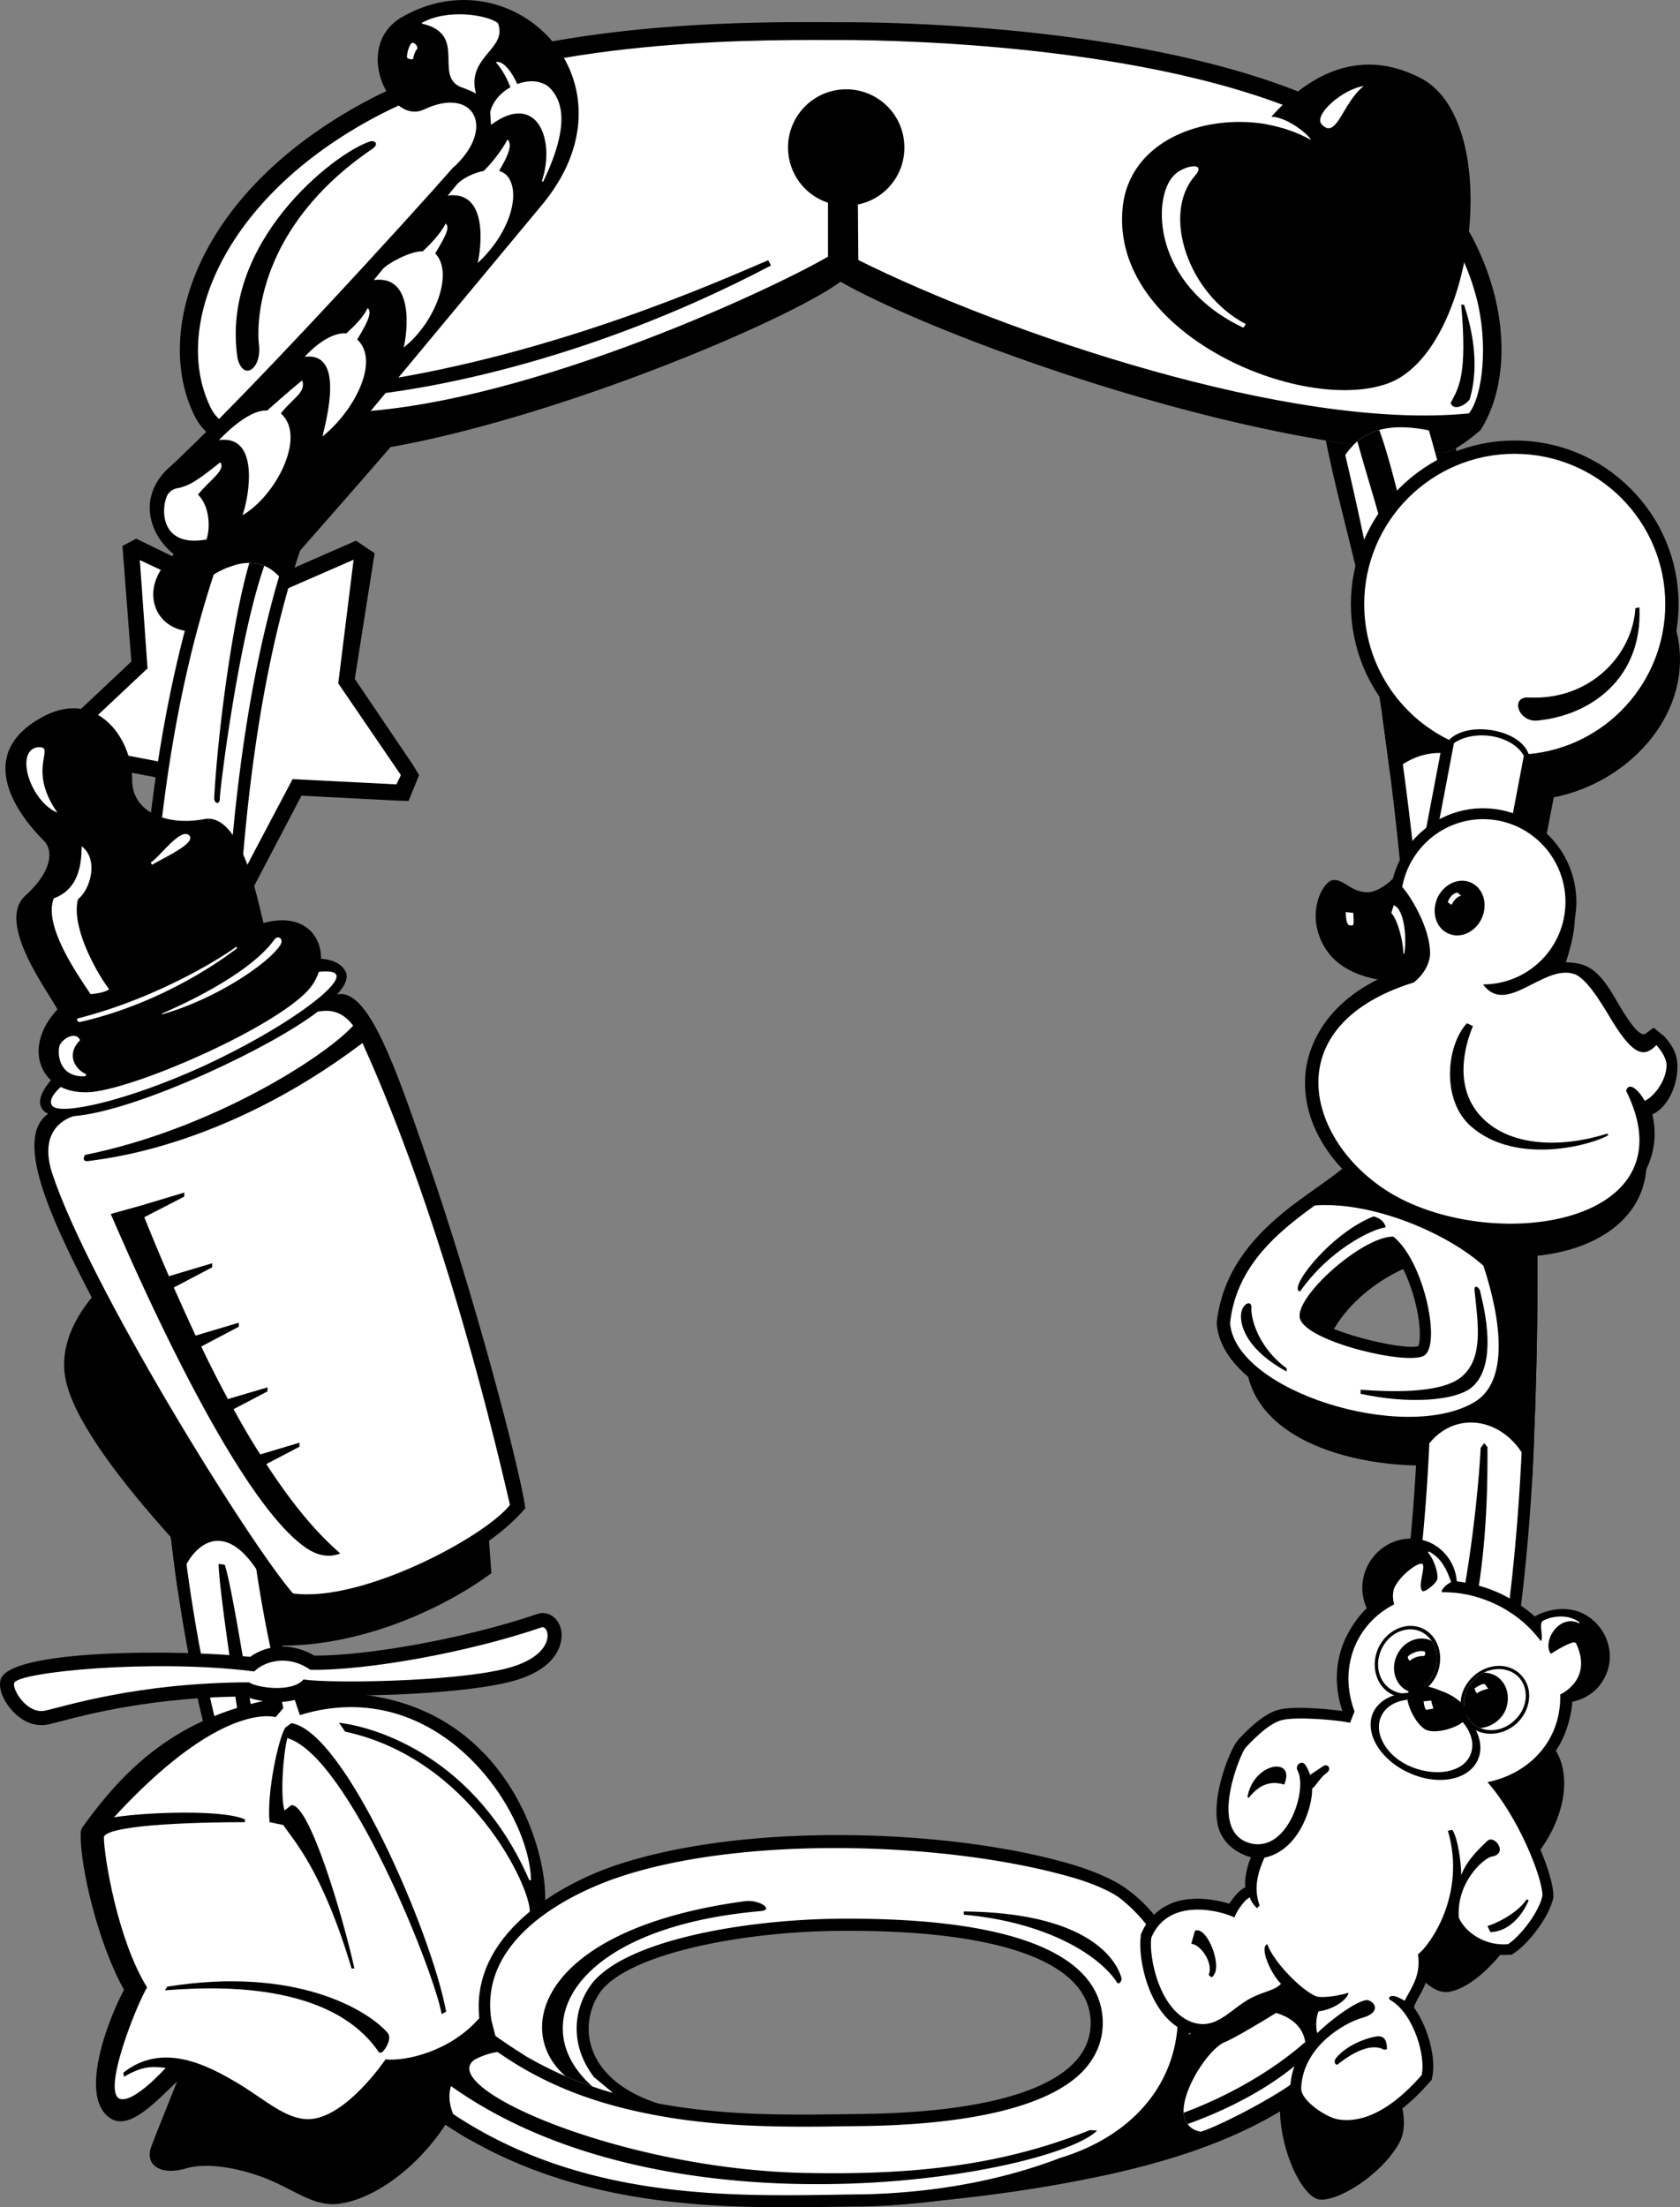 <svg xmlns="http://www.w3.org/2000/svg" width="415.748" height="546.192"><rect width="100%" height="100%" fill="#808080" stroke="none"/><path d="M355.303 311.898c-5.598-.364-23.82 7.922-28.098 23.8l31.801 4.7 4.297-31.801c7.937 6.25 22.422 32.016 7.602 49.7-6.954 8.241-65.266 7.245-62.602-25.2l27.902-26.7 12.2.5 6.898 5m58-160.397-36.098 7.597-12.601 63 14.5 3.3 5.402-28.1c21.04-4.11 37.684-24.888 28.797-45.798"/><path d="M388.905 220.898c.28 3.187 3.011 6.664-3.399 22.601l21.797 40.7c4.246 35.062-62.602 35.062-69.297 3.8l50.899-67.101m-8.899 207.8c11.008 5.274 9 23.637-4.8 35.5l-2 16.899c-1.68 2.672-8.31 10.766-14.7 11.8-3.305.489-6.426-2.73-9-5.699l-4.203 29.098c.738 1.707 3.707 8.848 1 13.902-4.64 8.485-16.902 15.672-20.7 13.801-5.566-2.68-11.878-20.59-7.198-30.203l61.601-85.098m-331 73.5c-3.25 8.157-10.348 25.606-11.601 29.098-1.586 4.406 2.273 7.125 8.601 5.3 5.031-1.534 12.711-.218 19.399 2.302 7.16 2.785 11.91 6.941 17.8 6.5 11.508-.996 28.059-14.614 33.598-33.801l-67.797-9.399m85.899-32a123.01 123.01 0 0 0-3.801 2.801c-7.707 6.383-13.7 15.133-12.5 26.399.074.507.14 1.004.199 1.5l.703 3c3.535-3.48 11.238-12.676 15-20.602l.399-13.098"/><path fill="#fff" d="M131.104 473c-7.707 6.382-13.7 15.132-12.5 26.398 3.445-3.703 10.898-14.637 12.402-17.399 0 0 .734-4.695.098-9"/><path d="M39.803 307.296c-5.477 2.52-26.352 16.438-23.7 33.3 3.106 19.45 43.169 57.466 52 66.602 19.9.528 40.575-8.418 53.5-17.902l-1.3-17.898-80.5-64.102m62.402-118L87.803 168l4.902-31.101-4.601-3.102-28.098 12.3-26.3-12.8-3.403 1.8 2.203 28.602-18.703 17.598-5.398 5.3 7.5 1.403 26.5 5.098 12.199 28 3.101 7.5 4-7.098 12.899-24.601 23.3 1.199 3.2.101 2.601-6.402-1.5-2.5"/><path fill="#fff" d="m99.205 191.796-1.101 2.3-25.7-1.3-14.1 26.704-13-29.902-28.7-5.5 19.903-18.7-1.902-26.8L60.007 150.5l27.5-12-3.8 30.598 15.5 22.7"/><path d="M41.705 138.597c-11.304 11.922 4.602 28.488 23.5 7.902 0 0 35.438-40.047 39.098-45l-26.5-3.3-36.098 40.398m318.598-27.699c-1.055.574-2.059 1.023-2.898 1.199-9.313-.332-19.192-1.453-29.301-3.098 3.242 16.258 8.355 32.801 10.8 47.797 1.083 6.742 2.102 13.356 3.102 19.8.688 5.067 1.363 10.032 2 14.903 5.672 44.875 6.563 82.79 7.598 110.7.863 24.578-.336 41.55-.7 50.398-.105 3.52-.269 7-.5 10.402-3.804 66.59-19.703 111.774-47.3 134.399a71.479 71.479 0 0 1-6 4.5l.199-.102L286.205 508c.04-.035-66.902 35.098-66.902 35.098l.902 2.601c23.77-1.98 38.582-4.336 52.7-7.3 31.476-6.774 55.925-17.957 73-44.102 19.074-29.293 30-71.488 33.3-128.797.196-3.855.383-7.808.5-11.8.684-17.227.914-34.313.7-51.301a1010.304 1010.304 0 0 0-7.102-109.2 821.97 821.97 0 0 0-2-15.601 851.078 851.078 0 0 0-3.5-23.899c-2.191-13.992-4.742-28.671-7.5-42.8"/><path d="m84.405 112.398-.602 1.101c-5.016 9.547-9.137 20.43-12.5 32.2-16.2 56.988-14.324 134.792-11 182.5 1.719 25.042 3.848 41.792 4 42.898a361.039 361.039 0 0 0 3.402 25.2c6.86 38.694 19.336 68.155 35.5 88.6 4.91 6.15 10.125 11.481 15.598 16 1.266 1.028 2.52 2.008 3.8 2.9.81.651 2.134 1.487 3 2.1 1.485.993 3.012 1.966 4.5 2.9 7.028 4.116 14.243 7.026 21.602 9.1 3.672 1.063 7.344 1.903 11.098 2.602 14.887 2.793 29.871 2.895 43.203 2.7l7.598-.102c31.492-.414 56.515-6.77 56.3-22.7-.246-15.39-23.91-22.976-62.601-22.6-23.875.237-51.066 5.57-58.5 14.8-5.738 7.707-4.887 21.734 14 27.902-11.32-2.117-22.246-5.554-32.7-11.703a185.904 185.904 0 0 1-4.5-2.898c-.866-.614-2.19-1.45-3-2.102-1.28-.89-2.534-1.871-3.8-2.898-3.547-22.106 20.398-34.828 33.203-39.2 33.363-11.32 86.121-8.945 115 .2 2.649.875 8.274 2.875 11.899 5.601 21.953 15.84 24.042 57.492-16 69.5-7.415 2.762-23.98 8.395-49.2 9-26.336.164-63.816 2.672-97.402-16.5-12.082-6.972-23.695-16.754-34.098-30.5-17.09-22.66-30.879-56.09-38.199-105.402a550.503 550.503 0 0 1-2.5-20.2c-.875-8.59-2.851-24.171-4.601-44-4.196-48.855-6.868-123.554 12-184.398 3.468-11.203 7.683-21.96 12.8-32l.399-1c6.148 1.285 13.773 1.313 22.3.399"/><path d="M82.205 499c10.403 13.745 22.016 23.527 34.098 30.5"/><path fill="#fff" d="M140.006 513.796c2.188.926 4.39 1.77 6.598 2.5a70.1 70.1 0 0 0 5.101 1.602l-4.699-3.899c-1.398-1.832-2.312-3.558-2.902-5-2.496-6.082-1.621-12.887 2.402-18.203 8.488-10.644 37.438-15.75 60.797-16 42.621-.394 65.309 8.453 65.602 25.602.03 4.593-1.657 8.703-5 12.199-10.446 10.687-35.29 13.23-54.301 13.5 0 0-7.535.078-7.5.101-14.059.188-29.082.004-43.899-2.8-15.238-2.828-27.414-7.63-38.3-15.102a6.958 6.958 0 0 1-1-.7 17.22 17.22 0 0 1-2.102-1.398c-32.277-23.832-52.863-70.464-59.5-134.8l-.098-.801c-3.543-29.902-19.168-182.012 19.2-257.098l.5-.8c-5.833.484-11.16.449-15.801-.2v.297l-.801 1.602c-40.102 79.289-26.094 203.027-20.797 249.601l1 9.098c17.758 172.152 107.953 170.785 161.797 170 0 0 7.418-.121 7.402-.098 17.516-.414 33.723-3.379 48.098-8.8l.102-.102h.101c18.414-5.485 29.442-18.676 29.5-35.3.098-11.853-5.71-22.134-14-28.798-2.726-2.226-8.101-4.226-11.402-5.203-30.496-9.043-82.082-10.808-113.2-.2-8.351 2.806-34.73 13.595-31.3 35.302l1 3.898c.808.652 2.133 1.488 3 2.102 1.484.992 3.011 1.964 4.5 2.898a96.846 96.846 0 0 0 9.902 5"/><path d="M146.604 516.296a87.568 87.568 0 0 1-6.598-2.5c-13.238-11.309-6.254-36.402 44-43.297 3.727-.648 7.692 2.07 4.297 2.399-46.625 4.078-58.719 28.43-41.7 43.398M208.405 5.5c19.468-.036 85.968 1.945 125 22.698 36.066 19.204 45.343 58.633 33 78.2 0 0-3.114 2.804-6.102 4.5-1.055.574-2.059 1.023-2.898 1.199-9.313-.332-19.192-1.453-29.301-3.098-48.766-8.12-102.723-29.23-120.098-39.3-13.789 10.253-80.398 38.222-123.601 42.699-8.528.914-16.153.886-22.301-.399-6.567-1.336-11.414-4.133-13.801-8.8-10.57-20.692.105-55.797 42.8-78.403C130.12 4.198 188.968 5.464 208.406 5.5M54.104 387c.054 5.913 4.18 32.804 4.902 38l3.5-.5c-1.152-6.692-5.168-32.38-6.902-37.302l-1.5-.199"/><path fill="#fff" d="M335.905 109.198a14.842 14.842 0 0 1 5.398-2.8c3.125-.864 7.113-.953 12.3.101 24.15 83.043 25.145 194.371 23.2 247.098-2.516 65.512-14.414 108.898-32.297 137.3l-21.601-11.3c18.468-27.563 28.863-70.086 31-126.899 1.707-45.023 4.3-133.668-21-240.101.863-1.211 1.851-2.371 3-3.399"/><path d="M341.303 106.398a14.842 14.842 0 0 0-5.398 2.8c3.05 11.13 6.394 20.704 7.699 28.7l5.3-1c-.972-7.657-5.265-24.508-7.601-30.5"/><path fill="#fff" d="M323.006 508.898c.192-1.22.215-2.426 0-3.602-.476-3.031-2.453-5.726-7.203-7.2-4.297 2.641-10.613 6.446-13.098 7.403-3.718 1.88-10.086 11.367-9.8 17.297.109 1.086.394 2.047 1 2.8.64.966 1.73 1.634 3.3 1.903 6-1.984 21.157-10.187 24.399-13.402.629-1.656 1.183-3.434 1.402-5.2"/><path d="M293.905 525.597c-.606-.754-.891-1.715-1-2.8 6.09-2.22 19.14-7.864 30.101-17.5.215 1.175.192 2.382 0 3.6-3.601 3.497-12.89 10.868-29.101 16.7m-182.301-9.399c-1.043 3.543-.016 8.008 4.699 13.301-12.082-6.972-23.695-16.754-34.098-30.5l21-14.101c6.012 7.539 12.496 13.851 19.399 18.898.808.652 2.133 1.488 3 2.102a182.56 182.56 0 0 0 4.5 2.898c-2.864-1.91-8.399-1.473-12.7.902-9.519 6.872 36.45 27.114 81.899 28 24.879.489 47.508-1.355 70.402-10.601l1.801.101c-10.547 10.743-104.976 28.137-159.902-11M67.705 396.296a361.039 361.039 0 0 1-3.402-25.2c-.152-1.105-2.281-17.855-4-42.898l-23.398 1.2c1.75 19.828 3.726 35.41 4.601 44a550.503 550.503 0 0 0 2.5 20.199c1.09-9.395 12.188-23.477 23.7 2.7m16.699-283.899c-1.18.148-2.356.257-3.5.3-5.833.485-11.16.45-15.801-.199a27.146 27.146 0 0 1-3-.5l-.399 1c-5.117 10.04-9.332 20.797-12.8 32 3.234-2.668 8.039-5.691 12.8-5.703 1.207.035 2.45.25 3.7.703 2.117.926 4.16 2.692 5.898 5.7 3.363-11.77 7.484-22.653 12.5-32.2l.602-1.101"/><path d="M65.405 140a11.808 11.808 0 0 0-3.7-.704c-4.183 14.133-7.828 41.965-8.699 58.203.043 1.488 1.43 1.692 1.399 0-.028-1.703 4.44-38.77 11-57.5m173.101 333.797c18.973 1.688 32.414 8.977 37.7 16.402.491 1.356 1.577.004 1.3-.8-.308-.891-3.793-16.07-39-16.399v.797m126-73.296c3.805-17.872 3.594-36.286 3.598-42.403l-.801-1-.898 1.2c-.254 6.19-1.82 24.456-5.2 41l3.301 1.202"/><path d="M351.604 302.198c.863 24.579-.336 41.551-.7 50.399-.105 3.52-.269 7-.5 10.402 6.477-16.902 24.864-12.926 28.801 2.5.196-3.855.383-7.808.5-11.8.684-17.227.914-34.313.7-51.301l-28.801-.2m19.699-124.601a821.97 821.97 0 0 1 2 15.601c-16.254-11.906-24.75-5.52-29.297-1.699-.637-4.87-1.312-9.836-2-14.902l29.297 1"/><path fill="#fff" d="M212.506 64.398c35.281 17.547 106.668 42.32 151 37.898 3.469-4.36 4.875-17.41 1.797-28.898-4.547-17.133-16.965-32.172-34.098-41.301-39.656-21.09-109.238-22.164-122.8-22.2h-3.2c-20.765-.03-75.93-.19-112 18.9-38.402 20.284-50.941 52.745-40.902 72.401 1.61 3.141 5.215 5.305 10.703 6.399l20.5-5.5c43.262-.524 106.879-30.094 121.399-38.598V50.2l-.2-.102c-5.617-1.895-9.691-7.266-9.699-13.598.008-7.949 6.457-14.402 14.399-14.402 7.976 0 14.425 6.453 14.398 14.402.027 6.992-4.941 12.817-11.5 14.098l.102 13.601"/><path d="M91.303 35.097c-8.656 2.945-36.93 24.894-32.5 53.7 1.535 5.655 5.926 2.315 5.3-3.298-.702-5.652-.316-29.254 27.802-48.5 2.261-1.426.675-2.488-.602-1.902m-.5 62.699c10.941-1.098 51.96-6.848 100-32.098l-.7-1.3c-12.355 5.261-52.241 23.175-98 30.101l-1.3 3.297m271.5-22.398c1.535 4.632 4.145 14.25 1.402 23.398-.988 1.535-4.117 3-4.699.902 1.82-3.578 4.211-6.449 2.598-24.3h.699m-37.898-40.801c-3.38-1.91-7.215-3.192-11.2-3.899-15.68-2.566-33.89 4.262-35.402 20.899-2.93 31.09 44.375 50.969 65.602 43.3 21.675-7.734 28.882-64.644 8.3-75.5-17.882-9.37-31.105 2.805-37.101 9.5 3.758.114 8.828 4.04 9.8 5.7"/><path fill="#fff" d="M314.604 28.898c3.758.113 8.828 4.039 9.8 5.699-3.378-1.91-7.214-3.192-11.199-3.899l1.399-1.8m-24.098 14.5c-5.441 5.496-5.45 27.011 17.2 37.699l.597-.899c-14.293-7.449-20.906-27.23-12.598-36.699 3.125-3.554-2.785-2.652-5.199-.101m47-22.102c-5.23.707-12.625 7.211-10.402 9.5 3.683 3.93 5.172-5.512 10.402-9.5"/><path d="M99.006 4.5c27.945-16.669 60.75 16.132 34.7 46.698l-71.403 85.899c-13.273 11.926-34.086-7.457-21.2-20.7 18.59-16.906 61.294-63.796 70.802-74.699 11.07-9.8 5.539-20.535-7-14.601-8.184 3.933-17.711-15.078-5.899-22.598"/><path fill="#fff" d="M101.905 10.597c-.63.61-1.16 2.2-1.2 3.601.32.555 1.559.637 1.598.2-.031-.391.414-1.75.8-2.102.442-.308-.007-1.734-1.198-1.7m2.699-4.698c11.039 2.597 2.8 12.664 9.3 15.601 1.157.39 3.438 1.29 3.899 1.7-2.531-9.274 7.988-11.016 5.402-17.5-2.715-2.047-12.488-3.622-18.902 0l.3.199m31.302 15.699c-2.016-1.754-5.114-1.852-7.899-.8-1.687-3.77-3.906-5.919-5.3-5.4 1.695 1.903 2.968 4.462 3.597 6.2-2.36 1.293-4.328 3.465-5 6.101l.203 3.2c11.246-8.36 16.05 3.484 12.598 13.898l.3.203c6.547-13.68 5.024-19.953 1.5-23.402"/><path fill="#fff" d="M126.006 44.198c-.578-.992-1.492-1.59-2.5-1.902 3.156-5.273 2.957-6.836 2.098-7.797-1.274 2.508-3.875 5.848-5.899 7.797-2.738.516-5.465 2.024-6.601 3.3l-2.301 2.802c10.102-1.34 8.281 12.988 7.402 16.699 7.672-7.106 10.489-16.383 7.801-20.899m-18.301 18.5c3.203-5.27 3.453-6.464 2.598-7.402-1.281 2.488-3.656 5-5.7 6.902-3-.148-8.66 3.012-9.8 4.301l-2.297 2.797c10.11-1.344 8.285 12.984 7.399 16.703 7.832-6.222 12.468-18.48 7.8-23.3M88.405 84c3.226-5.266 3.468-6.794 2.601-7.802-1.266 2.559-3.246 4.375-5.3 6.301-4.973-.402-10.301 5.797-10.301 5.797 10.113-1.293 5.21 16.031 4.398 19.703 7.758-6.176 14.348-18.613 8.602-24m-18.899 18.297c3.11-3.965 6.254-5.125 5.297-8.2-2.824 2.278-8.7 7.5-8.7 7.5-4.952-.35-11.898 7.302-11.898 7.302 10.106-1.371 7.477 13.953 5.801 18.601 8.3-4.816 15.922-19.558 9.5-25.203m-15 12.102c-6.828 5.507-7.965 5.656-10 6.3-1.07.098-2.09.532-2.703 1.301-1.66 1.512-3.582 13.805 9.3 11.5.938-2.765.868-8.176-2.097-11.101 2.8-3.551 7.008-6.098 5.5-8"/><path d="M105.604 286.5c-7.473-21.637-14.453-42.286-22.2-40.403 2.145-2.336 2.946-4.375 2-5.899-4.59-8.074-30.699 2.028-41.898 7C22.947 256.34 7.49 268.812 10.206 274c.316.719.91 1.242 1.699 1.598-8.958 6.453 1.3 27.598 13.601 50.8 17.719 33.204 43.57 69.848 46.2 72.301 19.113-.414 46.945-12.011 58.3-25.5-1.473-10.328-12.777-53.265-24.402-86.699"/><path fill="#fff" d="M89.705 258.097c20.996 46.418 33.66 102.27 36.5 114.3-6.328 7.993-36.71 24.227-53.699 21.9-11.176-12.911-50.598-76.528-59.601-104-3.645-11.302 4.273-13.774 5.3-14.099 7.758-.625 20.086-4.796 33.399-10.8 11.008-5.008 20.804-10.364 27.101-15.102 1.274-.07 5.188-1.195 8.7 3.5-7.106 7.813-35.184 25.703-66.399 32 0 0-1.031 1.805.899 1.5 1.925-.39 32.55-2.578 67.8-29.2"/><path fill="#fff" d="M50.803 263.597c-19.441 8.926-36.129 12.52-37.898 10-2.68-3.79 12.992-12.75 32.398-21.7 19.398-8.995 36.613-13.484 37.902-10.699 1.317 2.848-13.039 13.38-32.402 22.399"/><path d="M65.205 228.398c-1.496-5.805-5.53-27.426-14.699-25.7-8.848 1.684-17.672-1.476-17.8-9.5.128-10.863-9.313-23.285-22.7-15.5-15.687 8.864-6.742 22.778.899 30.399 2.324 2.371 2.03 7.515-4.602 13.5-7.512 6.71 5.957 24.207 7.902 28.2-9.203 9.823-3.933 21.651 8.7 20.401 11.917-1.386 44.335-15.652 53.199-25 6.93-7.347 2.953-20.617-10.899-16.8"/><path fill="#fff" d="M14.205 201.097c-6.668-2.758-10.691-15.281-4.902-16.2 4.894-.324-2.906 5.044 4.902 16.2m6 8.301c.008 5.988-1.535 10.96-6.902 12.898-2.582 6.758 5.602 18.434 9.102 23.703 0 0 3.324-.195 4.601-1.203-3.613-4.809-9.43-15.793-7.703-22.297 3.098-2.39 5.184-9.844.902-13.101m26.7-2.602c-2.141-2.344-7.645 5.633-9.602 6.602l.3.601c3.317-1.949 10.79-5.273 9.302-7.203m-32.2 52c-.707 3.258.785 7.98 6.5 7.5l.098-.5c-2.383-.957-5.215-4.637-1.5-8.398-.883-2.25-4.262-.61-5.098 1.398m54.7-25C66.444 238.5 53.065 247.39 40.104 251v-.203c3.293-1.426 21.37-9.316 27.8-18.297.715-1.148 2.43-.34 1.5 1.297M19.303 252c21.238-5.427 37.652-16.485 39.102-17.704l.3.3c-2.261 1.79-17.668 13.47-38.902 18.302-.508.136-1.102-.778-.5-.899"/><path d="M65.905 362.296 74.104 358v-1l-9.7 2.899c-2.097-3.266-4.296-6.977-6.601-11.2l8.402-4.402v-1l-9.8 2.902a279.093 279.093 0 0 1-6.602-13l9.3-4.902v-1L48.406 330.5a863.901 863.901 0 0 1-5.399-11.902l9.5-5v-1l-10.703 3.2a568.375 568.375 0 0 1-6.098-14.599l9.899-5.101v-1l-11 3.3c-.016-.03-.016-.03 0 0l-7.2 2C32.484 312.09 57.82 370.758 75.706 383c3.04 2.125 6.051 2.418 8.5 1.399-3.05-2.692-9.402-8.41-18.3-22.102m52.897 138.601a54.747 54.747 0 0 0-.2-1.5c-1.198-11.266 4.794-20.016 12.5-26.399a123.01 123.01 0 0 1 3.802-2.8c.48-14.926-13.047-57.782-63.602-50.403-27.203 4-40.664 18.125-51 32.5l-.297.8c-.473 7.56 4.035 27.391 10.7 39.302-2.84 5.035-11.813 25.949-3.5 31.699 5.878 4.152 15.007-8.633 18.5-10.399 17.199 4.61 17.663 14.196 30.3 14.2 12.461-.004 19.453-12.82 20.399-14.102 6.507-.21 15.453-2.695 23.101-9.898l-.703-3"/><path fill="#fff" d="M118.604 499.398c-1.2-11.266 4.793-20.016 12.5-26.399.14-6.133-14.672-37.84-45.7-44.5l-1.5-2.203c9.07 1.063 33.774 8.41 47.102 39l.399-.098c-.41-17.464-23.024-51.261-57.2-40.8l-1.902-5.7-2.898.5.699 3.5-1.899 2.2c-3.363-.77-16.484-.77-40 24.8 7.364-1.218 26.649-2.03 32.399.5v.7c-8.633-.016-33.38.386-34.899 3.601.028 4.985 3.403 25.54 10.7 37.297-2.325 3.649-11.516 26.27-6.602 27.602 3.531.898 11.203-7.7 11.203-7.7-2.703-.261-5.285-.796-10.3 2.2l-.2-1c9.785-7.762 20.969-1.797 28.5 2.699 6.484 3.883 11.629 8.808 17.297 8.8 9.215-.124 19.102-14.8 19.102-14.8 5.023.512 16.07-1.988 23.199-10.2"/><path d="M40.803 492.5c8.11-.516 40.293-3.466 53 15.398h.703c1.035-.946 2.547-3.54 1.399-4.899-4.918-5.566-22.563-16.5-54.5-11.402l-.602.902M70.604 427.5c-1.735 2.741-4.617 16.16-3.899 23.398l3.399.699c2.398 3.695 9.523 10.844 16.902 35.5h.7c-2.895-13.016-11.134-40.856-15.602-40.399l-1.7 1.301c-1.062-3.496-.367-13.738.7-17.902 15.16 4.465 36.281 57.644 38.199 68.3l1.102-.6c-3.516-19.25-24.985-69.298-38.301-71.4l-1.5 1.102m66.601-27.203c-1.218-1.098-2.847-1.437-4.3-.898-16.727 5.746-41.13 10.308-55.102 10.3-5.8-3.445-11.973-2.593-15.898.301-16.899-1.84-60.215-2.023-61.801 5.797-.559 2.621 1.238 5.711 3 7.602 2.57 2.793 5.8 3.988 8.902 3.3.668-.14 1.598-.386 2.797-.699 6.934-1.82 23.117-6.054 46-6.203 3.547 1.512 10.988 2.402 15.402-.598 9.606.883 36.782.192 49.5-2.902 9.785-2.32 12.371-7.035 13-9.598.672-2.515.086-4.945-1.5-6.402"/><path d="M.104 415.698c-.012-.062-.004-.074 0-.101.023-.102.047-.219.101-.3l-.101.401"/><path fill="#fff" d="M61.604 416.296c-27.625.074-45.895 6.031-50.399 7-4.449 1-8.187-5.168-7.699-6.797.504-2.742 34.3-6.074 59.399-2.902 2.484-2.426 8.152-4.363 13.898-.399 14.43.211 39.777-4.511 57.203-10.5 1.957-.722 4.266 7.028-9.203 10.301-13.371 3.188-42.766 3.59-49.7 2.598-2.804 3.277-11.402 2.086-13.5.7"/><path d="M386.104 419.296c1.328-.625 7.886-4.348 3.902-12.7l-.402-.198c-1.25.008-4.93 2.23-5.7 2.8l-.3-.199c-1.805-3.406 2.554-9.71 7.199-7.3l.102-.2c9.421 7.125 3.34 17.078-4.801 17.797M345.006 397c-.191-.704-.605-2.641.098-4.204 1.566-3.21 6.027-6.383 6.902-5.797.867.82-1.277 5.524 0 6.7.57.425 3.442-1.817 3.7-3 .277-1.462-.946-5.04-2.301-6.5l.199-.301c-6.172-4.602-20.149 5.855-8.598 13.101"/><path d="M384.405 469.597v-.598c.004-4.719-4.993-17.328-11.602-26.402 6.535-2.344 11.594-6.953 14.203-13 1.09-2.484 1.926-5.856 2.098-8.5 3.3-.656 6.254-2.68 7.902-5.8 3.063-5.653.805-12.759-5-15.9-3.805-2.019-8.8-1.359-12.203.602-2.633-2.383-6.2-4.691-9.5-6.101-2.984-1.32-6.652-2.184-9.797-2.602a11.563 11.563 0 0 0-5.203-8.797c-5.363-3.43-12.625-1.75-16.2 3.797a12.125 12.125 0 0 0-.898 11.602h.098c-2.352 2.21-4.27 5.132-5.598 8.101-2.308 5.406-2.507 11.54-.5 17.399-4.57-.625-12.011-1.196-15.402-.399-3.695.758-7.625 4.563-10.297 7.399l-.203.3c-1.504 1.461-6.672 13.368-4.898 21.098.843 3.504 3.714 6.567 8.199 7.8-1.11 2.22-1.735 6.294-1.399 7.403-1.488.692-2.968 2.473-4 4.098-3.496-1.117-9.03-1.992-13.8-.3-3.684 1.362-6.418 4.01-8 7.702l-.102.297v.402c-.754 5.215 1.906 20.516 12.203 23.899 5.442 1.621 9.14-1.184 12.399-3.7.957-.675 1.937-1.417 2.898-2 1.492-.949 2.89-1.449 4.203-1.898 1.797-.656 3.457-1.25 4.797-2.601 1.043 1.273 3.258 3.312 4.902 4.199-.855 2.445-.742 6.11.301 7.902-3.008 3.582-4.562 7.512-4.703 11.7-.09 5.066 7.672 9.64 11.102 10.3 7.37 1.426 15.468-2.648 23.398-11.8l.5-.5.102-.602c1.011-4.215-.68-11.899-4.399-17.2v-.6c.238-.5.531-1.02.797-1.599 1.512-2.605 3.156-5.562 2.902-10 1.578-1.628 3.625-4.472 5.301-8.199 2.281 4.13 7.793 7.856 14.399 7.2h.699l.601-.403c3.625-2.402 8.649-8.91 9.7-13.7"/><path fill="#fff" d="M368.104 441c7.254-1.481 13.386-5.903 16.3-12.602 1.258-2.91 1.786-5.996 1.7-9.102 1.328-.625 7.886-4.348 3.902-12.7l-.402-.198c-1.25.008-4.93 2.23-5.7 2.8l-.3-.199c-1.805-3.406 2.554-9.71 7.199-7.3l.102-.2c-3.528-2.832-8.81-.902-9.301-.203-.711.922.437 4.121-.301 4.8-2.961-3.995-7.098-7.386-12.2-9.597-4.05-1.762-8.265-2.566-12.3-2.5-.191-.762 1.223-1.976 2.3-2.5-1.738-5.273-3.859-6.644-5.5-7.601l-.198.3c1.355 1.461 2.578 5.04 2.3 6.5-.257 1.184-3.129 3.426-3.699 3-1.277-1.175.867-5.878 0-6.699-.875-.586-5.336 2.586-6.902 5.797-.703 1.563-.29 3.5-.098 4.203-4.266 2.196-7.668 5.664-9.602 10.098-2.3 5.316-2.187 11.09-.199 16.402l-1.101 2.797c-3.512-.754-13.145-1.512-16.7-.7-3.632.763-8.234 5.903-9.199 6.903-1.004 1.035-9.199 19.88.5 23.399 9.672 3.445 15.016-12.938 12.399-17.801-.73-1.274 1.058-2.688 1.902-1.399.84 1.196 1.2 2.5 1.2 2.5l3.3-2.199c.902-.672 2.293.63.7 1.797-1.548 1.078-2.532 3.172-3.5 3.8.175 3.938-2.91 15.208-11.802 17.102-1.421 3.184-2.832 7.258-1.199 11.801l-.601.7c-.735-.657-1.528-1.665-1.801-2.7-1.543.664-3.664 4.164-3.797 5-2.937-1.531-16.273-5.336-20.602 5-.636 4.848 2.02 18.281 10.399 21 5.437 1.653 8.613-2.61 13.101-5.402 3.641-2.277 6.887-2.34 8.602-4.2-2.543-2.472-5.398-9.042-3.402-9.8 1.59 4.394 8.328 11.3 12.101 12.902 2 .535 6.364-.328 8-.902-.062 1.484-3.61 4.219-7.402 4.601-.777 1.852-.668 4.57-.297 5.399 2.89-2.988 10.66-8.828 12.7-8.098 1.593.52 3.019 2.969-1.5 4.297-2.688.715-7.415 3.156-10.903 7.102-2.379 2.761-4.18 6.238-4.297 10.398-.059 2.945 5.926 6.992 8.898 7.602 3.028.55 10.493 1 20.899-10.899 1.09-4.601-1.93-15.12-7.598-18.5-.89-.48-.355-1.117.5-1.101.93.035 2.684 1.054 2.899 1.199 1.758-3.442 4.062-6.227 3.3-11.5 2.88-2.125 12.047-14.8 7.399-30.598l1.101-.203c1.395 2.106 2.22 8.281 2.2 11.203 1.543-4.105 5.281-7.262 6.402-8.402 1.785-1.852 5.395 3.148 1.2 3.8-1.848.294-8.813 6.173-8.2 15.102 1.492 3.531 6.367 7.11 12.2 6.598 3.144-2.11 7.675-7.98 8.5-12 .019-4.57-5.981-19.457-13.602-28.098"/><path d="M344.705 419.398c4.035 1.695 8.88-.575 10.899-5.102 1.922-4.555.273-9.644-3.7-11.398-4.039-1.723-8.882.547-10.898 5.101-1.926 4.528-.277 9.617 3.7 11.399"/><path fill="#fff" d="M345.104 418.5c1.34.62 2.797.698 4.199.398 2.3-.621 4.418-2.375 5.5-4.899 1.227-2.793.937-5.781-.5-7.902a6.63 6.63 0 0 0-2.797-2.399c-3.598-1.527-7.957.516-9.703 4.598-1.8 4.09-.316 8.672 3.3 10.203"/><path d="M363.303 426.698c2.969 3.188 8.32 3.094 12-.199 3.621-3.39 4.191-8.707 1.203-11.902-2.906-3.25-8.254-3.152-11.902.2-3.656 3.327-4.227 8.648-1.301 11.901"/><path fill="#fff" d="M364.006 426a5.397 5.397 0 0 0 2.297 1.597c2.64 1.101 5.965.488 8.402-1.8 3.317-2.974 3.828-7.759 1.2-10.7-2.153-2.29-5.676-2.692-8.7-1.2-.722.36-1.43.84-2.101 1.4-3.262 3.038-3.778 7.827-1.098 10.702"/><path d="M349.303 418.898c-.266-.114-.54-.29-.797-.399-3.105-1.347-4.41-5.262-2.902-8.703 1.508-3.5 5.254-5.219 8.402-3.898.02.054.258.164.297.199 1.437 2.121 1.727 5.11.5 7.902-1.082 2.524-3.2 4.278-5.5 4.899m17 8.699c2.395-.125 5.09-1.793 6.203-4.3 1.524-3.563.219-7.513-2.902-8.9-.723-.284-1.637-.5-2.399-.5-.722.36-1.43.84-2.101 1.4-3.262 3.038-3.778 7.827-1.098 10.702a5.397 5.397 0 0 0 2.297 1.598"/><path d="M348.705 438.698c7.125 3.262 14.75 1.829 17-3.199 2.278-4.972-1.68-11.648-8.8-14.902-7.165-3.215-14.79-1.781-17.102 3.2-2.215 5.019 1.738 11.694 8.902 14.901"/><path fill="#fff" d="M349.205 437.198c6.172 2.528 12.703 1.403 14.598-2.8 1.953-4.301-1.461-9.672-7.5-12.399-6.105-2.773-12.586-1.554-14.5 2.7-1.934 4.246 1.27 9.945 7.402 12.5"/><path d="M353.006 428.097c2.934 1.21 9.742-1.246 9.899-3.3.21-2.122-1.243-4.25-5.5-6.099l-.602-.199c-4.234-1.894-6.781-1.504-8.2.098-1.382 1.52 1.473 8.172 4.403 9.5"/><path fill="#fff" d="M352.604 408.698c-1.016-.46-3.125.204-4.098 1.098-.34.567.242 1.024.399 1.203.46-.59 2.03-1.265 3.199-1.203.879.082.5-1.098.5-1.098m12.301 9.098c.527-.293 1.574-1.129 2.5-1.098l.898 1.2c-.773.09-2.293.62-2.7 1.101-.476-.156-.698-1.203-.698-1.203M352.303 421c.129.956.195 1.523.602 2.097l1.8-.3c-.195-.673-.5-1.653-.5-2l-1.902.202"/><path d="M317.803 441.597c2.96-7.035-7.64-5.543-9.098 3.101l.301.2c1.652-2.051 4.352-4.696 8.797-3.301m-22.098 36.199-.902 3.203c2.27.117 5.582 4.754 4.3 7.7l.7.597c3.234-1.887-1.074-12.984-4.098-11.5m46.801 29.402.7-.101c.054-1.563-.286-3.031-1.801-3.2-1.465-.16-7.762 1.626-10.801 5.4-.727.976-.012 1.944.5 1.5.574-.435 7.074-5.958 11.402-3.599m25.598-30.601c3.32-1.047 7.761-3.664 9.699-6.598l.5.2c-1.047 2.632-4.195 7.769-9.5 7.898l-.7-1.5m-66.999-149.301c1.32-12.226 8.508-20.683 16.199-27 2.898-2.367 5.828-4.46 8.602-6.398 5.855-4.23 11.87-8.34 12.398-12.102l18.3-96.098c-3.816-1.87-7.32-4.402-10.398-7.5-7.672-7.652-11.886-17.828-11.902-28.699.016-10.781 4.23-20.96 11.902-28.601 7.64-7.672 17.817-11.887 28.598-11.899 10.871.012 21.05 4.227 28.703 11.899 7.66 7.64 11.875 17.82 11.899 28.601-.024 20.797-15.7 37.95-35.801 40.297l-18.301 96.3c-1.059 4.02 1.582 9.216 4.3 15 1.505 3.298 3.239 7.028 4.602 11.102.723 2.254 1.438 4.657 2 7.098 3.051 12.047 3.551 25.098-5.699 30.5-12.457 7.348-34.879 3.899-49.402-3.7-9.762-5.05-15.453-11.628-16-18.5v-.3l23.402-1.797c1.977 3.598 22.418 8.813 26.5 7.598 1.434-4-1.406-18.188-7.203-24-3.48.683-9.606 4.672-14.398 9.5-3.813 3.875-4.778 6.215-4.899 6.902l-23.402 1.797"/><path fill="#fff" d="M378.303 186.597c18.953-1.7 33.797-17.645 33.8-37.098-.003-20.531-16.679-37.207-37.3-37.203-20.527-.004-37.203 16.672-37.2 37.203-.003 14.793 8.567 27.54 21 33.598 4.583-4.777 17.473-2.742 19.7 3.5"/><path fill="#fff" d="M344.803 306c7.586 6.05 11.86 26.577 7.703 29.398-3.812 2.62-29.14-3.32-30.8-9.102-1.579-5.21 15.413-20.379 23.097-20.297l18.703-1.703c-3.336-7.117-6.535-13.168-5.101-18.797l18.699-98.5c-3.047-5.262-12.301-6.566-17.301-3.101l-18.7 98.5c-1.835 12.652-33.89 19.113-36.698 45 1.316 16.855 43.101 29.78 60.398 19.601 8.645-5.054 6.789-20.066 2.3-33.8-1.081-3.157-2.37-6.094-3.597-8.903L344.803 306"/><path d="M404.705 150.5c-.66 11.437-11.097 22.87-26.402 22.097-4.66-.3-2.578 6.223 2.203 5.7 13.266-1.282 26.02-10.56 25.2-28l-1 .202m-61.801 153.199c-3.438.45-13.907 5.52-21.2 15.899-3.144-.606 7.457-14.356 18.2-18.598 1.847.43 2.91 1.723 3 2.7m-33.2 19.699c-.297 2.343 1.399 9.84 8.7 15.199v.8c-9.786-5.331-11.45-11.171-11.301-14 .183-2.804 2.508-3.796 2.601-2m27 20.501c6.399.464 20.012 1.175 25.098-3.301 5.187-4.473 4.062-12.535 3.102-21.2-.192-1.882 1.328-.69 1.398.2.074.805 5.238 17.808-2.2 23.8-4.128 3.258-15.558 4.087-27.398 1.5v-1"/><path d="M338.303 281.796c-.527 3.762-6.543 7.871-12.398 12.102-2.774 1.937-5.704 4.03-8.602 6.398 15.754-7.48 48.172 6.469 54.902 19-.562-2.441-1.277-4.844-2-7.098-1.363-4.074-3.097-7.804-4.601-11.101-2.719-5.785-5.36-10.98-4.301-15l-23-4.3"/><path d="M390.303 238.398c5.176.843 7.723 5.77 10.902 11.199.36.555.664 1.07.899 1.402 3.46 5.5 4.62 4.918 4.902 4.899.063.054 2.2-1.602 2.2-1.602l2.699 2.203c2.347 2.594 3.289 4.946 3.199 7.7-.114 5.035-2.559 9.835-6.2 11.597 2.149 9.297-2.355 16.207-6.101 20-10.809 11.176-36.34 13.02-55.7 4-14.695-6.754-25.015-19.633-24.097-33.5.414-6.812 4.805-20.527 25.899-27.098l-4.2-21.8c2.63-10.172 11.75-17.364 22.301-17.399 6.168.035 11.941 2.43 16.297 6.797 4.363 4.348 6.77 10.168 6.8 16.402-.03 5.262-1.906 11.368-5.597 15.2 1.695-.48 4.75-.23 5.797 0"/><path d="M326.506 231.698c2.813 7.63 10.438 11.47 23.399 11.399 2.117-1.695 3.94-4.34 4-7.2-.028-6.64-5.208-14.64-6.899-16.398l-2.3-2.101c-.68.824-3.891 3.52-6.5 3.398-4.188-.191-5.606-3.344-8.403-3-2.2.3-5.953 6.703-3.297 13.902"/><path fill="#fff" d="M367.006 243.597c11.274-.004 20.383-9.152 20.399-20.399-.016-11.328-9.125-20.48-20.399-20.5-9.96.02-18.277 7.266-20 16.801 1.692 1.758 6.871 9.758 6.899 16.399-.06 2.859-1.883 5.504-4 7.199-36.762 11.387-25.329 43.36-1.7 54.3 26.535 12.298 69.805 3.805 54.2-27.5.859-2.656 3.578.56 4.601 2.5 2.207-.929 5.191-4.769 5.399-8.398.187-2.101-1.516-4.242-2.5-5.402-2.993 3.176-5.645 2.516-10.602-5.399-1.563-2.382-6.16-11.078-9.797-12.199-7.613-2.418-16.723 10.504-22.5 2.598"/><path d="M358.405 231c3.003 1.378 6.726-.34 8.3-3.802 1.559-3.503.375-7.433-2.699-8.8-2.98-1.356-6.707.363-8.3 3.8-1.54 3.528-.356 7.457 2.699 8.801"/><path fill="#fff" d="M360.705 220.898c-.906-.032-2.125 1.136-2.402 2.398l.902.602c.532-.993 1.512-2.246 2.399-2.2l-.899-.8m-15.8 3.102-.602 1.898c1.703 1.914 2.973 7.332 3 10.101h.203c.613-3.031.242-10.957-2.601-12m-11.899 1.699 1.899.2c.008 1.168.304 3.25-.301 3.101-.656-.062-1.457.477-1.598-3.3"/><path d="M398.006 280.898c-3.414 2.183-22.488 7.797-33.902-2.102-7.473-6.469-6.23-20.004-1.098-25.598l1.5.7c-2.11 5.078-4.976 15.66 2.598 23 7.035 6.855 19.41 7.183 30.699 3.601l.203.399"/></svg>
